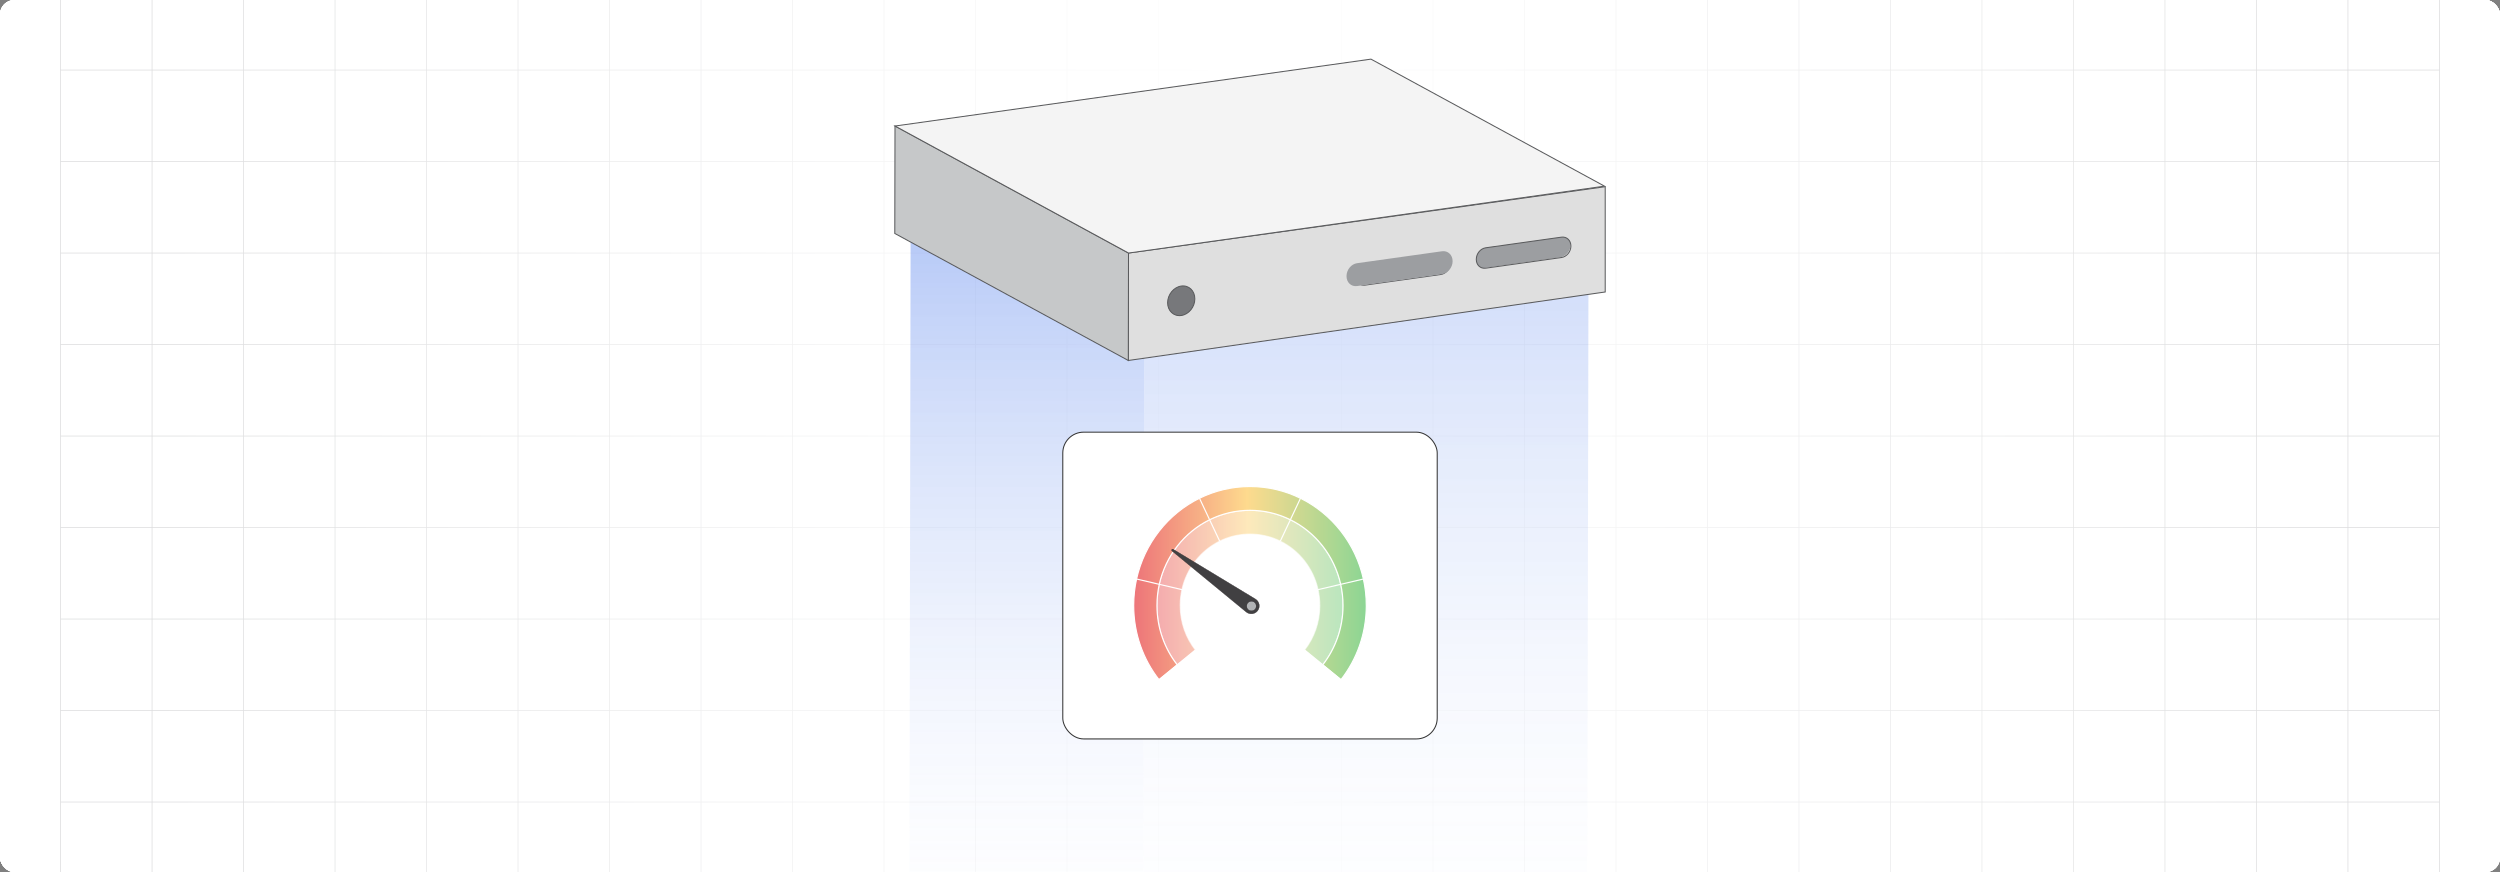 <?xml version="1.0" encoding="UTF-8"?><svg id="Layer_1" xmlns="http://www.w3.org/2000/svg" xmlns:xlink="http://www.w3.org/1999/xlink" viewBox="0 0 860 300"><rect x="0" y="0" width="860" height="300" fill="#808080" stroke="none"/><defs><clipPath id="clippath"><rect x="0" y="0" width="860" height="300" fill="none" stroke-width="0"/></clipPath><linearGradient id="linear-gradient" x1="52.026" y1="150" x2="807.974" y2="150" gradientUnits="userSpaceOnUse"><stop offset="0" stop-color="#fff" stop-opacity="0"/><stop offset=".05" stop-color="#fff" stop-opacity=".11"/><stop offset=".276" stop-color="#fff" stop-opacity=".583"/><stop offset=".43" stop-color="#fff" stop-opacity=".883"/><stop offset=".501" stop-color="#fff"/><stop offset=".714" stop-color="#fff" stop-opacity=".584"/><stop offset="1" stop-color="#fff" stop-opacity="0"/></linearGradient><linearGradient id="linear-gradient-2" x1="353.209" y1="349.356" x2="353.209" y2="77.564" gradientUnits="userSpaceOnUse"><stop offset="0" stop-color="#fff" stop-opacity="0"/><stop offset="1" stop-color="#0042e3"/></linearGradient><linearGradient id="linear-gradient-3" x1="469.791" x2="469.791" y2="99.781" xlink:href="#linear-gradient-2"/><linearGradient id="linear-gradient-4" x1="397.995" y1="202.136" x2="462.005" y2="202.136" gradientUnits="userSpaceOnUse"><stop offset="0" stop-color="#e21c24"/><stop offset=".488" stop-color="#fdc346"/><stop offset="1" stop-color="#42bb50"/></linearGradient><linearGradient id="linear-gradient-5" x1="389.991" y1="200.593" x2="470.009" y2="200.593" xlink:href="#linear-gradient-4"/><linearGradient id="linear-gradient-6" x1="448.765" y1="228.719" x2="461.281" y2="228.719" gradientUnits="userSpaceOnUse"><stop offset="0" stop-color="#e21c24"/><stop offset=".273" stop-color="#e76522"/><stop offset=".523" stop-color="#ff8b1b"/><stop offset=".769" stop-color="#fdc346"/><stop offset="1" stop-color="#42bb50"/></linearGradient><linearGradient id="linear-gradient-7" x1="453.402" y1="201.009" x2="469.011" y2="201.009" xlink:href="#linear-gradient-6"/><linearGradient id="linear-gradient-8" x1="440.417" y1="178.78" x2="447.366" y2="178.78" xlink:href="#linear-gradient-6"/><linearGradient id="linear-gradient-9" x1="412.627" y1="178.78" x2="419.577" y2="178.78" xlink:href="#linear-gradient-6"/><linearGradient id="linear-gradient-10" x1="390.982" y1="201.009" x2="406.592" y2="201.009" xlink:href="#linear-gradient-6"/><linearGradient id="linear-gradient-11" x1="398.713" x2="411.229" xlink:href="#linear-gradient-6"/></defs><rect y="0" width="860" height="300" rx="5" ry="5" fill="#fff" stroke-width="0"/><rect x="0" y="0" width="860" height="300" rx="5" ry="5" fill="#fff" stroke-width="0"/><rect x="0" y="0" width="860" height="300" rx="5" ry="5" fill="#fff" stroke-width="0"/><rect x="0" y="0" width="860" height="300" rx="5" ry="5" fill="#fff" stroke-width="0"/><rect x="0" y="0" width="860" height="300" rx="5" ry="5" fill="#fff" stroke-width="0"/><g clip-path="url(#clippath)"><rect x="0" y="0" width="860" height="300" rx="5" ry="5" fill="#fff" stroke-width="0"/><rect x="20.832" y="-7.373" width="818.338" height="314.746" fill="none" stroke="#dbdcdd" stroke-miterlimit="10" stroke-width=".25"/><line x1="20.83" y1="275.899" x2="839.168" y2="275.899" fill="none" stroke="#dbdcdd" stroke-miterlimit="10" stroke-width=".25"/><line x1="20.83" y1="244.424" x2="839.168" y2="244.424" fill="none" stroke="#dbdcdd" stroke-miterlimit="10" stroke-width=".25"/><line x1="20.83" y1="212.949" x2="839.168" y2="212.949" fill="none" stroke="#dbdcdd" stroke-miterlimit="10" stroke-width=".25"/><line x1="20.83" y1="181.475" x2="839.168" y2="181.475" fill="none" stroke="#dbdcdd" stroke-miterlimit="10" stroke-width=".25"/><line x1="20.83" y1="150" x2="839.168" y2="150" fill="none" stroke="#dbdcdd" stroke-miterlimit="10" stroke-width=".25"/><line x1="20.83" y1="118.526" x2="839.168" y2="118.526" fill="none" stroke="#dbdcdd" stroke-miterlimit="10" stroke-width=".25"/><line x1="20.83" y1="87.051" x2="839.168" y2="87.051" fill="none" stroke="#dbdcdd" stroke-miterlimit="10" stroke-width=".25"/><line x1="20.83" y1="55.577" x2="839.168" y2="55.577" fill="none" stroke="#dbdcdd" stroke-miterlimit="10" stroke-width=".25"/><line x1="20.83" y1="24.102" x2="839.168" y2="24.102" fill="none" stroke="#dbdcdd" stroke-miterlimit="10" stroke-width=".25"/><polyline points="807.692 307.373 807.692 275.896 807.692 244.428 807.692 212.95 807.692 181.473 807.692 150.005 807.692 118.527 807.692 87.05 807.692 55.582 807.692 55.572 807.692 24.104 807.692 -7.373" fill="none" stroke="#dbdcdd" stroke-miterlimit="10" stroke-width=".25"/><polyline points="776.215 307.373 776.215 275.896 776.215 244.428 776.215 212.95 776.215 181.473 776.215 150.005 776.215 118.527 776.215 87.05 776.215 55.582 776.215 55.572 776.215 24.104 776.215 -7.373" fill="none" stroke="#dbdcdd" stroke-miterlimit="10" stroke-width=".25"/><polyline points="744.747 307.373 744.747 275.896 744.747 244.428 744.747 212.95 744.747 181.473 744.747 150.005 744.747 118.527 744.747 87.05 744.747 55.582 744.747 55.572 744.747 24.104 744.747 -7.373" fill="none" stroke="#dbdcdd" stroke-miterlimit="10" stroke-width=".25"/><polyline points="713.269 307.373 713.269 275.896 713.269 244.428 713.269 212.95 713.269 181.473 713.269 150.005 713.269 118.527 713.269 87.05 713.269 55.582 713.269 55.572 713.269 24.104 713.269 -7.373" fill="none" stroke="#dbdcdd" stroke-miterlimit="10" stroke-width=".25"/><polyline points="681.792 307.373 681.792 275.896 681.792 244.428 681.792 212.95 681.792 181.473 681.792 150.005 681.792 118.527 681.792 87.05 681.792 55.582 681.792 55.572 681.792 24.104 681.792 -7.373" fill="none" stroke="#dbdcdd" stroke-miterlimit="10" stroke-width=".25"/><polyline points="650.324 307.373 650.324 275.896 650.324 244.428 650.324 212.95 650.324 181.473 650.324 150.005 650.324 118.527 650.324 87.05 650.324 55.582 650.324 55.572 650.324 24.104 650.324 -7.373" fill="none" stroke="#dbdcdd" stroke-miterlimit="10" stroke-width=".25"/><polyline points="618.847 307.373 618.847 275.896 618.847 244.428 618.847 212.95 618.847 181.473 618.847 150.005 618.847 118.527 618.847 87.05 618.847 55.582 618.847 55.572 618.847 24.104 618.847 -7.373" fill="none" stroke="#dbdcdd" stroke-miterlimit="10" stroke-width=".25"/><polyline points="587.369 307.373 587.369 275.896 587.369 244.428 587.369 212.95 587.369 181.473 587.369 150.005 587.369 118.527 587.369 87.05 587.369 55.582 587.369 55.572 587.369 24.104 587.369 -7.373" fill="none" stroke="#dbdcdd" stroke-miterlimit="10" stroke-width=".25"/><polyline points="555.901 307.373 555.901 275.896 555.901 244.428 555.901 212.95 555.901 181.473 555.901 150.005 555.901 118.527 555.901 87.05 555.901 55.582 555.901 55.572 555.901 24.104 555.901 -7.373" fill="none" stroke="#dbdcdd" stroke-miterlimit="10" stroke-width=".25"/><polyline points="524.424 307.373 524.424 275.896 524.424 244.428 524.424 212.95 524.424 181.473 524.424 150.005 524.424 118.527 524.424 87.05 524.424 55.582 524.424 55.572 524.424 24.104 524.424 -7.373" fill="none" stroke="#dbdcdd" stroke-miterlimit="10" stroke-width=".25"/><polyline points="492.946 307.373 492.946 275.896 492.946 244.428 492.946 212.95 492.946 181.473 492.946 150.005 492.946 118.527 492.946 87.05 492.946 55.582 492.946 55.572 492.946 24.104 492.946 -7.373" fill="none" stroke="#dbdcdd" stroke-miterlimit="10" stroke-width=".25"/><polyline points="461.478 307.373 461.478 275.896 461.478 244.428 461.478 212.95 461.478 181.473 461.478 150.005 461.478 118.527 461.478 87.05 461.478 55.582 461.478 55.572 461.478 24.104 461.478 -7.373" fill="none" stroke="#dbdcdd" stroke-miterlimit="10" stroke-width=".25"/><polyline points="430.001 307.373 430.001 275.896 430.001 244.428 430.001 212.95 430.001 181.473 430.001 150.005 430.001 118.527 430.001 87.05 430.001 55.582 430.001 55.572 430.001 24.104 430.001 -7.373" fill="none" stroke="#dbdcdd" stroke-miterlimit="10" stroke-width=".25"/><polyline points="398.523 307.373 398.523 275.896 398.523 244.428 398.523 212.95 398.523 181.473 398.523 150.005 398.523 118.527 398.523 87.05 398.523 55.582 398.523 55.572 398.523 24.104 398.523 -7.373" fill="none" stroke="#dbdcdd" stroke-miterlimit="10" stroke-width=".25"/><polyline points="367.046 307.373 367.046 275.896 367.046 244.428 367.046 212.95 367.046 181.473 367.046 150.005 367.046 118.527 367.046 87.05 367.046 55.582 367.046 55.572 367.046 24.104 367.046 -7.373" fill="none" stroke="#dbdcdd" stroke-miterlimit="10" stroke-width=".25"/><polyline points="335.578 307.373 335.578 275.896 335.578 244.428 335.578 212.95 335.578 181.473 335.578 150.005 335.578 118.527 335.578 87.05 335.578 55.582 335.578 55.572 335.578 24.104 335.578 -7.373" fill="none" stroke="#dbdcdd" stroke-miterlimit="10" stroke-width=".25"/><polyline points="304.101 307.373 304.101 275.896 304.101 244.428 304.101 212.95 304.101 181.473 304.101 150.005 304.101 118.527 304.101 87.05 304.101 55.582 304.101 55.572 304.101 24.104 304.101 -7.373" fill="none" stroke="#dbdcdd" stroke-miterlimit="10" stroke-width=".25"/><polyline points="272.623 307.373 272.623 275.896 272.623 244.428 272.623 212.95 272.623 181.473 272.623 150.005 272.623 118.527 272.623 87.05 272.623 55.582 272.623 55.572 272.623 24.104 272.623 -7.373" fill="none" stroke="#dbdcdd" stroke-miterlimit="10" stroke-width=".25"/><polyline points="241.155 307.373 241.155 275.896 241.155 244.428 241.155 212.95 241.155 181.473 241.155 150.005 241.155 118.527 241.155 87.05 241.155 55.582 241.155 55.572 241.155 24.104 241.155 -7.373" fill="none" stroke="#dbdcdd" stroke-miterlimit="10" stroke-width=".25"/><polyline points="209.678 307.373 209.678 275.896 209.678 244.428 209.678 212.95 209.678 181.473 209.678 150.005 209.678 118.527 209.678 87.05 209.678 55.582 209.678 55.572 209.678 24.104 209.678 -7.373" fill="none" stroke="#dbdcdd" stroke-miterlimit="10" stroke-width=".25"/><polyline points="178.2 307.373 178.2 275.896 178.2 244.428 178.2 212.95 178.2 181.473 178.2 150.005 178.2 118.527 178.2 87.05 178.2 55.582 178.2 55.572 178.2 24.104 178.2 -7.373" fill="none" stroke="#dbdcdd" stroke-miterlimit="10" stroke-width=".25"/><polyline points="146.732 307.373 146.732 275.896 146.732 244.428 146.732 212.95 146.732 181.473 146.732 150.005 146.732 118.527 146.732 87.05 146.732 55.582 146.732 55.572 146.732 24.104 146.732 -7.373" fill="none" stroke="#dbdcdd" stroke-miterlimit="10" stroke-width=".25"/><polyline points="115.255 307.373 115.255 275.896 115.255 244.428 115.255 212.95 115.255 181.473 115.255 150.005 115.255 118.527 115.255 87.05 115.255 55.582 115.255 55.572 115.255 24.104 115.255 -7.373" fill="none" stroke="#dbdcdd" stroke-miterlimit="10" stroke-width=".25"/><polyline points="83.777 307.373 83.777 275.896 83.777 244.428 83.777 212.95 83.777 181.473 83.777 150.005 83.777 118.527 83.777 87.05 83.777 55.582 83.777 55.572 83.777 24.104 83.777 -7.373" fill="none" stroke="#dbdcdd" stroke-miterlimit="10" stroke-width=".25"/><polyline points="52.309 307.373 52.309 275.896 52.309 244.428 52.309 212.95 52.309 181.473 52.309 150.005 52.309 118.527 52.309 87.05 52.309 55.582 52.309 55.572 52.309 24.104 52.309 -7.373" fill="none" stroke="#dbdcdd" stroke-miterlimit="10" stroke-width=".25"/><rect x="52.026" y="0" width="755.947" height="300" fill="url(#linear-gradient)" stroke-width="0"/></g><g opacity=".29"><polygon points="393.161 349.356 312.834 305.659 313.257 77.564 393.584 121.261 393.161 349.356" fill="url(#linear-gradient-2)" stroke-width="0"/><g opacity=".59"><polygon points="546.421 99.781 545.998 327.876 393.161 349.356 393.584 121.261 546.421 99.781" fill="url(#linear-gradient-3)" stroke-width="0"/></g></g><path d="M406.374,91.968c5.644-.793,10.151,3.514,10.14,9.606-.011,6.025-4.537,11.601-10.181,12.394-5.582.784-10.151-3.514-10.14-9.538.011-6.092,4.599-11.677,10.181-12.461Z" fill="#77787b" stroke-width="0"/><path d="M536.705,80.77c1.98-.278,3.607,1.217,3.603,3.389-.004,2.138-1.636,4.091-3.617,4.369l-28.815,4.05c-1.98.278-3.574-1.221-3.571-3.359.004-2.172,1.604-4.12,3.585-4.399l28.815-4.05Z" fill="#9c9ea1" stroke-width="0"/><path d="M388.204,87.048l163.987-22.826v36.221l-164.056,23.564.069-36.96ZM495.625,94.427c1.79-.252,3.266-2.017,3.27-3.95.004-1.964-1.466-3.315-3.257-3.063l-26.048,3.661c-1.79.252-3.237,2.013-3.241,3.977-.004,1.933,1.437,3.288,3.228,3.036l26.048-3.661M537.123,88.595c1.79-.252,3.266-2.017,3.27-3.95.004-1.964-1.466-3.315-3.257-3.063l-26.048,3.661c-1.79.252-3.237,2.013-3.241,3.977-.004,1.933,1.437,3.288,3.228,3.036l26.048-3.661M406.332,108.534c2.599-.365,4.683-2.933,4.688-5.707.005-2.805-2.07-4.788-4.669-4.423-2.57.361-4.683,2.933-4.688,5.738-.005,2.774,2.099,4.753,4.669,4.392" fill="#dfdfdf" stroke="#58595b" stroke-miterlimit="10" stroke-width=".35"/><path d="M496.05,86.43c2.008-.282,3.657,1.234,3.652,3.436-.004,2.168-1.659,4.147-3.667,4.43l-29.215,4.106c-2.008.282-3.624-1.238-3.62-3.405.004-2.202,1.627-4.178,3.635-4.46l29.215-4.106Z" fill="#9c9ea1" stroke-width="0"/><polygon points="388.136 124.008 307.808 80.311 307.877 43.351 388.204 87.048 388.136 124.008" fill="#c6c8c9" stroke="#58595b" stroke-miterlimit="10" stroke-width=".35"/><polygon points="388.204 87.048 307.877 43.351 471.611 20.34 551.939 64.037 388.204 87.048" fill="#f4f4f4" stroke="#58595b" stroke-miterlimit="10" stroke-width=".35"/><rect x="365.6" y="148.665" width="128.8" height="105.523" rx="7.163" ry="7.163" fill="#fff" stroke="#333" stroke-miterlimit="10" stroke-width=".354"/><g opacity=".61"><path d="M462.005,208.3c0,7.723-2.615,14.823-6.98,20.42l-6.26-5.109c3.278-4.198,5.237-9.514,5.237-15.311,0-1.879-.208-3.71-.6-5.469-1.631-7.364-6.492-13.464-12.985-16.67-3.15-1.551-6.684-2.423-10.418-2.423-3.742,0-7.276.872-10.426,2.423-6.484,3.206-11.354,9.307-12.985,16.67-.392,1.759-.592,3.59-.592,5.469,0,5.797,1.951,11.114,5.229,15.311l-6.26,5.109c-4.365-5.597-6.972-12.697-6.972-20.42,0-2.503.272-4.949.791-7.292,2.175-9.818,8.659-17.958,17.318-22.219,4.198-2.071,8.907-3.238,13.896-3.238,4.981,0,9.69,1.167,13.888,3.238,8.659,4.262,15.143,12.401,17.318,22.219.52,2.343.799,4.789.799,7.292Z" fill="url(#linear-gradient-4)" opacity=".6" stroke="#fff" stroke-miterlimit="10" stroke-width=".4"/><path d="M470.009,208.3c0,9.658-3.27,18.533-8.731,25.521l-6.252-5.101c4.365-5.597,6.98-12.697,6.98-20.42,0-2.503-.28-4.949-.799-7.292-2.175-9.818-8.659-17.958-17.318-22.219-4.198-2.071-8.907-3.238-13.888-3.238-4.989,0-9.698,1.167-13.896,3.238-8.659,4.262-15.143,12.401-17.318,22.219-.52,2.343-.791,4.789-.791,7.292,0,7.723,2.607,14.823,6.972,20.42l-6.252,5.101c-5.461-6.988-8.723-15.863-8.723-25.521,0-3.134.336-6.181.991-9.115,2.727-12.273,10.826-22.443,21.643-27.784,5.253-2.583,11.146-4.038,17.374-4.038s12.113,1.455,17.366,4.038c10.818,5.341,18.925,15.511,21.643,27.784.656,2.934.999,5.981.999,9.115Z" fill="url(#linear-gradient-5)" stroke="#fff" stroke-miterlimit="10" stroke-width=".4"/><polyline points="448.765 223.613 455.028 228.724 461.281 233.825" fill="url(#linear-gradient-6)" stroke="#fff" stroke-miterlimit="10" stroke-width=".4"/><polyline points="469.011 199.185 461.207 201.009 453.402 202.833" fill="url(#linear-gradient-7)" stroke="#fff" stroke-miterlimit="10" stroke-width=".4"/><polyline points="447.366 171.401 443.892 178.785 440.417 186.16" fill="url(#linear-gradient-8)" stroke="#fff" stroke-miterlimit="10" stroke-width=".4"/><polyline points="419.577 186.16 416.102 178.785 412.627 171.401" fill="url(#linear-gradient-9)" stroke="#fff" stroke-miterlimit="10" stroke-width=".4"/><polyline points="406.592 202.833 398.787 201.009 390.982 199.185" fill="url(#linear-gradient-10)" stroke="#fff" stroke-miterlimit="10" stroke-width=".4"/><polyline points="398.713 233.825 404.966 228.724 411.229 223.613" fill="url(#linear-gradient-11)" stroke="#fff" stroke-miterlimit="10" stroke-width=".4"/></g><path d="M403.154,189.532l25.556,21.007c1.229,1.01,3.058.765,3.977-.533h0c.919-1.299.544-3.105-.818-3.928l-28.302-17.129c-.381-.23-.757.301-.413.584Z" fill="#414042" stroke="#231f20" stroke-miterlimit="10" stroke-width=".101"/><circle cx="430.503" cy="208.49" r="1.636" fill="#b1b3b5" stroke="#231f20" stroke-miterlimit="10" stroke-width=".101"/></svg>